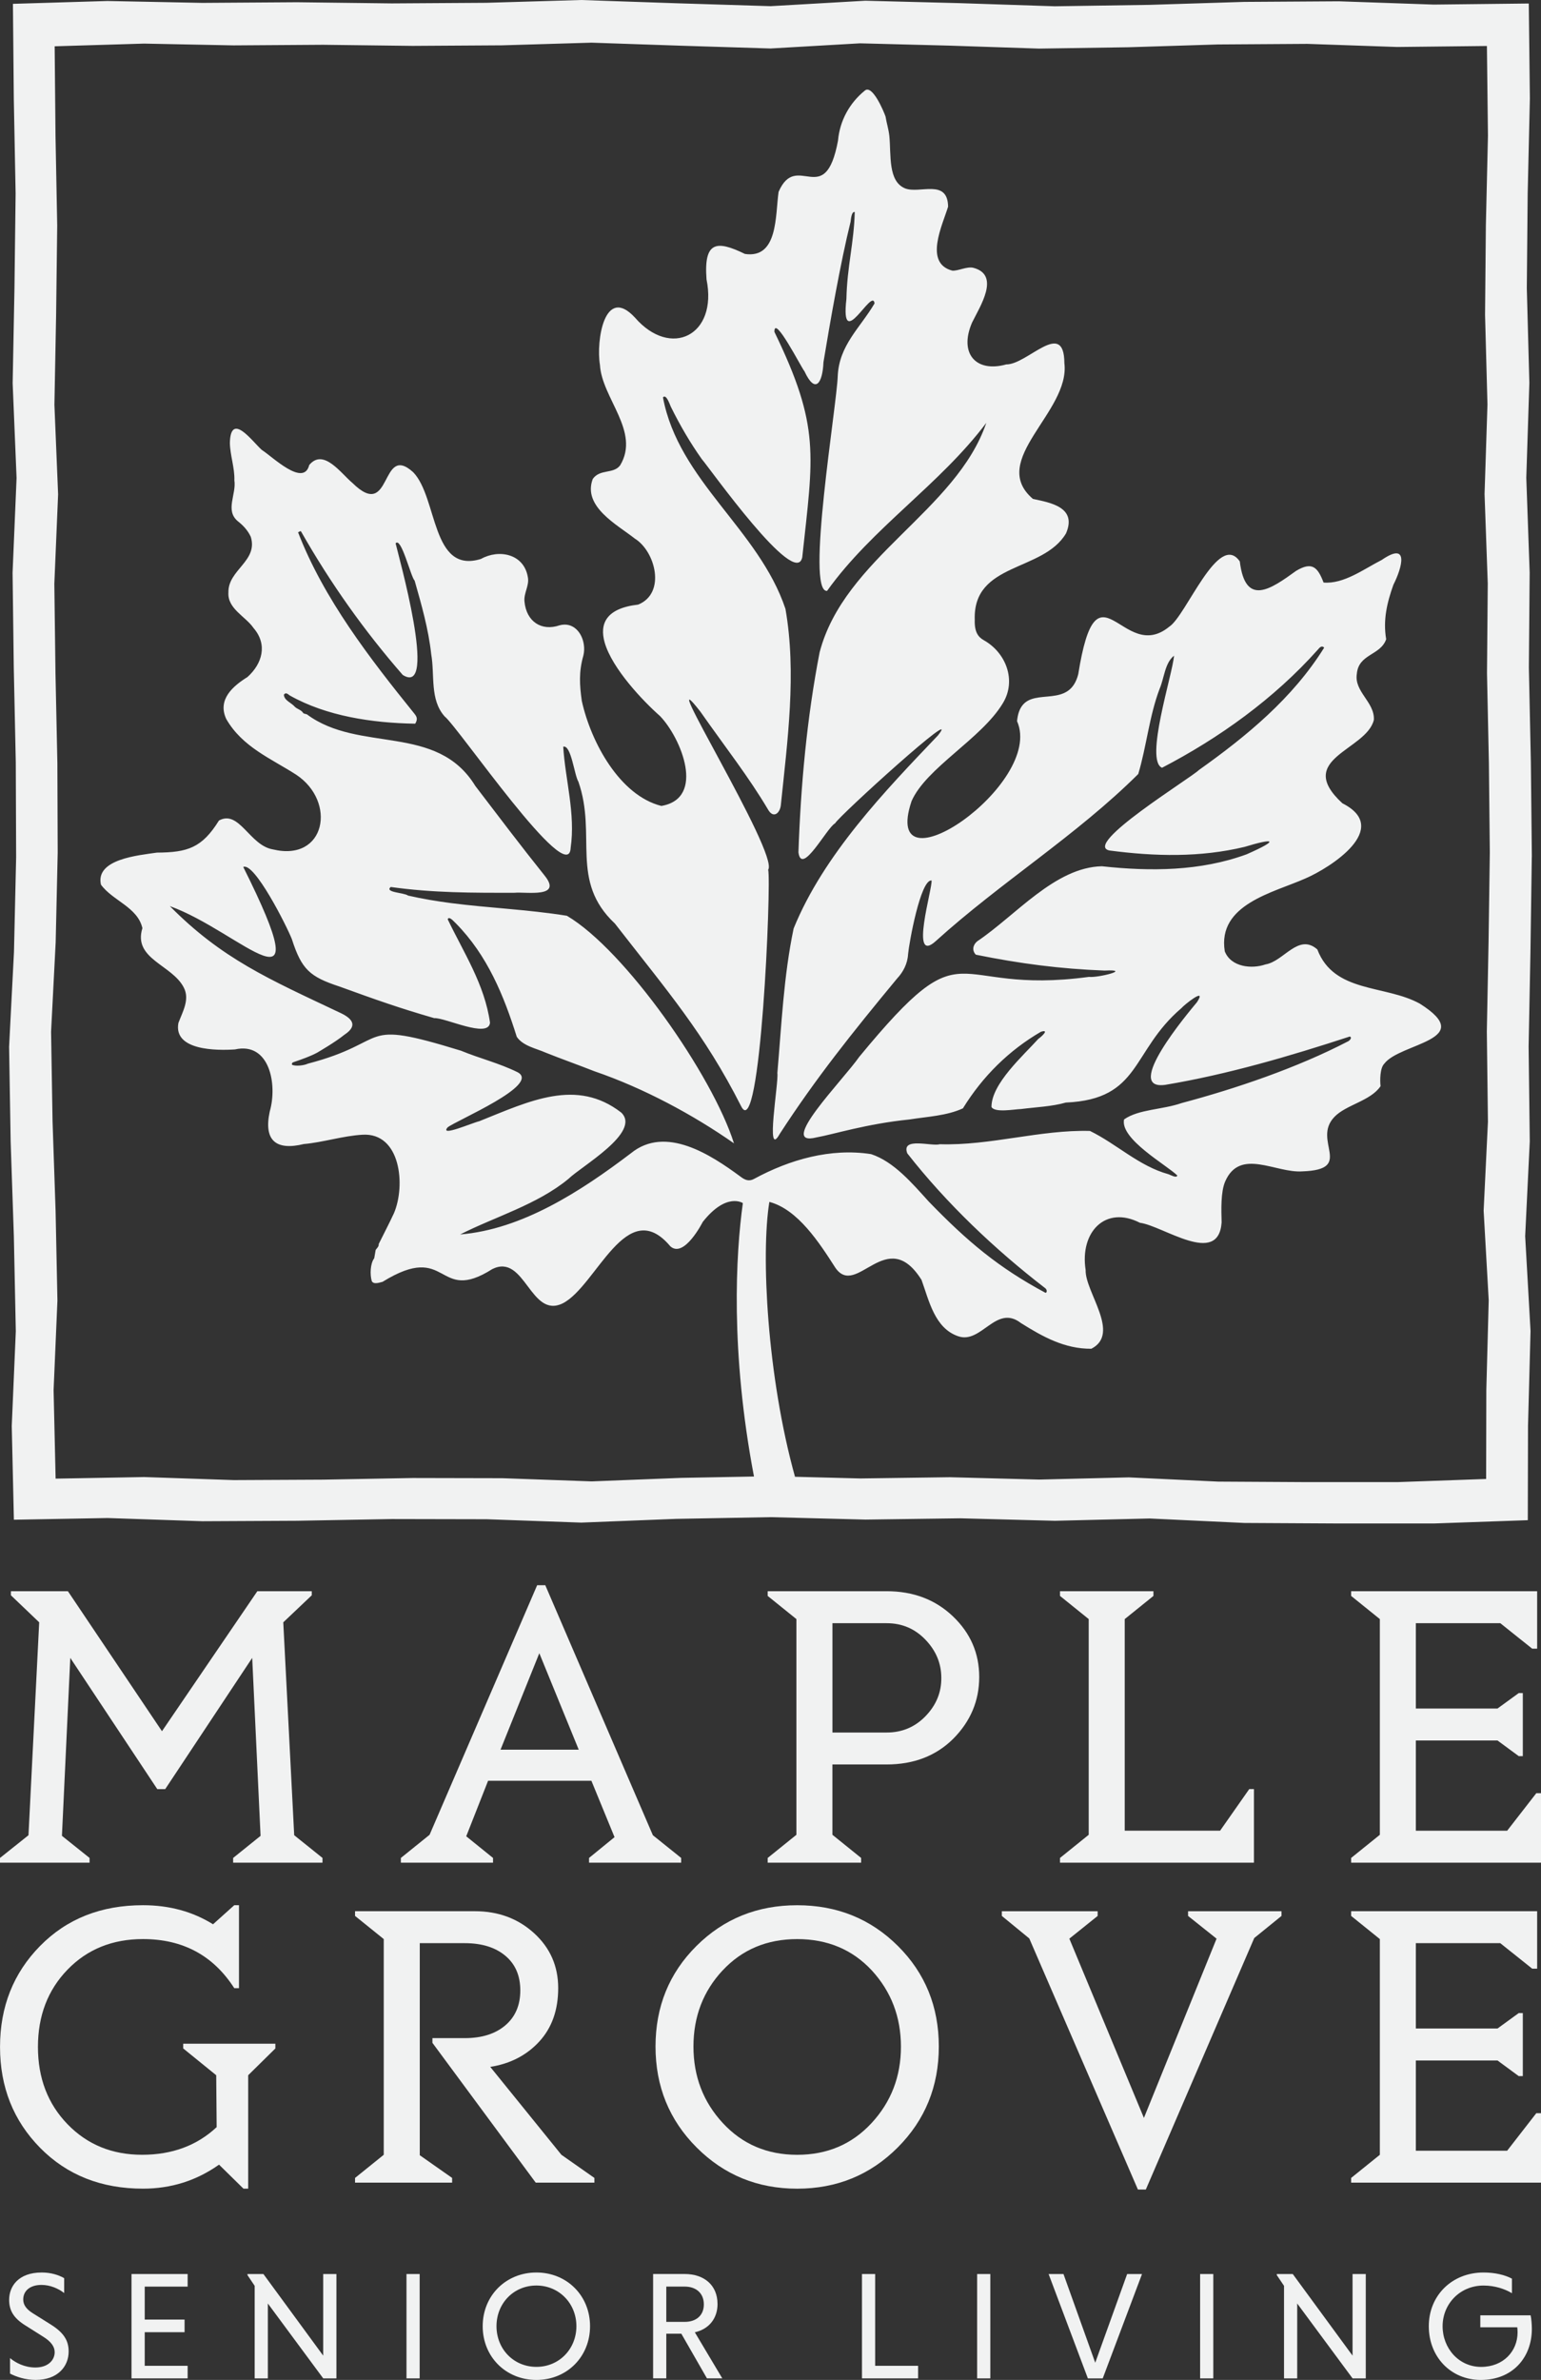 <?xml version="1.0" encoding="UTF-8"?><svg id="Layer_2" xmlns="http://www.w3.org/2000/svg" viewBox="0 0 562.55 868.32"><rect x="0" y="0" width="562.55" height="868.32" fill="#333333" stroke="none"/><defs><style>.cls-1{fill:#f1f2f2;}</style></defs><g id="Layer_1-2"><path class="cls-1" d="M85.11,679.6v-1.72l10.01-8.06-3.05-64.93-31.76,47.88h-2.89l-31.76-47.88-3.05,64.93,10.09,8.06v1.72H0v-1.72l10.4-8.29,3.91-77.68-10.33-9.86v-1.49h20.81l34.34,51.08,34.81-51.08h19.87v1.49l-10.4,9.86,3.99,77.68,10.33,8.29v1.72h-32.62Z"/><path class="cls-1" d="M215.03,679.6v-1.72l9.31-7.59-8.45-20.57h-37.71l-7.98,20.26,9.78,7.9v1.72h-33.64v-1.72l10.48-8.45,39.27-91.06h2.97l39.27,91.22,10.33,8.29v1.72h-33.64ZM211.27,638.38l-14.39-35.2-14.16,35.2h28.55Z"/><path class="cls-1" d="M323.68,580.56c9.7,0,17.76,3.05,24.17,9.15,6.41,6.1,9.62,13.48,9.62,22.14s-3.16,16.17-9.47,22.53c-6.31,6.26-14.42,9.39-24.33,9.39h-19.79v25.66l10.48,8.45v1.72h-34.11v-1.72l10.48-8.45v-78.7l-10.48-8.45v-1.72h43.42ZM323.68,632.12c5.63,0,10.38-2.01,14.24-6.02,3.86-4.02,5.76-8.66,5.71-13.92,0-5.27-1.93-9.91-5.79-13.93-3.86-4.02-8.58-6.02-14.16-6.02h-19.79v39.9h19.79Z"/><path class="cls-1" d="M457.76,679.6h-70.8v-1.72l10.48-8.45v-78.7l-10.48-8.45v-1.72h34.11v1.72l-10.48,8.45v77.21h34.81l10.64-15.18h1.72v26.83Z"/><path class="cls-1" d="M562.55,679.6h-69.31v-1.72l10.48-8.45v-78.7l-10.48-8.45v-1.72h67.9v20.97h-1.8l-11.66-9.31h-30.82v31.14h29.81l7.75-5.63h1.49v23h-1.49l-7.75-5.71h-29.81v32.93h33.33l10.64-13.69h1.72v25.35Z"/><path class="cls-1" d="M100.53,747.38l-9.93,9.78v41.38h-1.72l-8.92-8.76c-8.24,5.84-17.5,8.76-27.77,8.76-15.23,0-27.73-4.95-37.51-14.86-9.78-9.91-14.67-22.19-14.67-36.85s4.88-26.94,14.63-36.85c9.75-9.91,22.27-14.86,37.55-14.86,9.59,0,18.12,2.32,25.58,6.96l7.75-6.96h1.72v30.27h-1.72c-7.67-11.94-18.77-17.91-33.33-17.91-11.16,0-20.34,3.72-27.54,11.15-7.2,7.43-10.8,16.83-10.8,28.2s3.6,20.77,10.8,28.2c7.2,7.43,16.27,11.15,27.22,11.15s20.03-3.36,27.22-10.09l-.16-18.93-12.05-9.78v-1.72h33.64v1.72Z"/><path class="cls-1" d="M195.57,796.35l-37.71-51.01v-1.72h11.81c6.21,0,11.14-1.55,14.79-4.65,3.65-3.1,5.48-7.35,5.48-12.75s-1.82-9.62-5.48-12.67c-3.65-3.05-8.58-4.58-14.79-4.58h-16.43v77.37l11.81,8.29v1.72h-35.44v-1.72l10.48-8.45v-78.7l-10.48-8.45v-1.72h43.73c8.55,0,15.76,2.67,21.63,8.02,5.87,5.35,8.8,12.02,8.8,20.03s-2.31,14.51-6.92,19.52c-4.62,5.01-10.57,8.08-17.88,9.23l25.97,32.07,12.05,8.45v1.72h-21.43Z"/><path class="cls-1" d="M327.78,709.99c9.96,9.91,14.94,22.14,14.94,36.69s-5.01,26.83-15.02,36.85c-10.01,10.01-22.24,15.02-36.69,15.02s-26.68-5.01-36.69-15.02c-10.01-10.01-15.02-22.3-15.02-36.85s4.98-26.78,14.94-36.69c9.96-9.91,22.22-14.86,36.77-14.86s26.81,4.96,36.77,14.86ZM263.79,718.91c-7.09,7.61-10.64,16.87-10.64,27.77s3.57,20.21,10.72,27.93c7.14,7.72,16.19,11.58,27.15,11.58s20-3.86,27.15-11.58c7.14-7.72,10.72-17,10.72-27.85s-3.55-20.13-10.64-27.85c-7.09-7.61-16.17-11.42-27.22-11.42s-20.13,3.81-27.22,11.42Z"/><path class="cls-1" d="M467.81,699.04l-9.94,8.06-39.58,91.76h-2.89l-39.66-91.61-10.01-8.21v-1.72h34.97v1.72l-10.33,8.29,27.22,65.4,26.52-65.4-10.4-8.29v-1.72h34.11v1.72Z"/><path class="cls-1" d="M562.55,796.35h-69.31v-1.72l10.48-8.45v-78.7l-10.48-8.45v-1.72h67.9v20.97h-1.8l-11.66-9.31h-30.82v31.14h29.81l7.75-5.63h1.49v23h-1.49l-7.75-5.71h-29.81v32.93h33.33l10.64-13.69h1.72v25.35Z"/><path class="cls-1" d="M18.62,848.16l-6.61-4.14c-2.41-1.51-3.53-3.08-3.53-5.04,0-3.19,2.52-5.32,6.66-5.32,3.19,0,6.22,1.34,8.29,2.97v-5.43c-2.01-1.17-4.87-2.07-8.17-2.07-8.62,0-11.92,5.1-11.92,9.97,0,3.81,1.57,6.66,5.93,9.35l6.55,4.14c2.8,1.74,4.14,3.58,4.14,5.6,0,2.97-2.46,5.6-7.05,5.6-3.97,0-7.22-1.74-9.24-3.42v5.65c2.18,1.12,5.49,2.3,9.35,2.3,8.06,0,12.04-4.93,12.04-10.36,0-3.97-1.74-6.83-6.44-9.8Z"/><polygon class="cls-1" points="48.01 867.76 68.5 867.76 68.5 863.17 52.83 863.17 52.83 850.91 67.38 850.91 67.38 846.31 52.83 846.31 52.83 834.28 68.5 834.28 68.5 829.69 48.01 829.69 48.01 867.76"/><polygon class="cls-1" points="117.99 859.47 96.16 829.69 90.34 829.69 90.34 830.08 92.97 834 92.97 867.76 97.78 867.76 97.78 840.44 117.99 867.76 122.81 867.76 122.81 829.69 117.99 829.69 117.99 859.47"/><rect class="cls-1" x="148.39" y="829.69" width="4.81" height="38.07"/><path class="cls-1" d="M195.81,829.13c-11.14,0-19.6,8.45-19.6,19.6s8.45,19.6,19.6,19.6,19.59-8.45,19.59-19.6-8.45-19.6-19.59-19.6ZM195.81,863.56c-8.29,0-14.56-6.49-14.56-14.84s6.27-14.84,14.56-14.84,14.61,6.55,14.61,14.84-6.27,14.84-14.61,14.84Z"/><path class="cls-1" d="M261.93,840.6c0-6.83-4.87-10.92-11.98-10.92h-11.53v38.07h4.81v-16.29h5.49l9.35,16.29h5.6l-10.02-16.8c4.98-1.12,8.29-4.87,8.29-10.36ZM243.23,847.15v-12.88h6.77c3.97,0,6.94,2.3,6.94,6.49s-2.97,6.38-6.94,6.38h-6.77Z"/><polygon class="cls-1" points="319.48 829.69 314.67 829.69 314.67 867.76 335.16 867.76 335.16 863.17 319.48 863.17 319.48 829.69"/><rect class="cls-1" x="356.71" y="829.69" width="4.81" height="38.07"/><polygon class="cls-1" points="399.82 862.05 388.23 829.69 382.8 829.69 397.13 867.76 402.56 867.76 416.9 829.69 411.47 829.69 399.82 862.05"/><rect class="cls-1" x="438.11" y="829.69" width="4.81" height="38.07"/><polygon class="cls-1" points="493.76 859.47 471.93 829.69 466.1 829.69 466.1 830.08 468.74 834 468.74 867.76 473.55 867.76 473.55 840.44 493.76 867.76 498.58 867.76 498.58 829.69 493.76 829.69 493.76 859.47"/><path class="cls-1" d="M540.4,844.75v4.37h13.49c.06.39.11,1.4.11,1.85,0,6.89-5.21,12.6-13.32,12.6s-14.05-6.77-14.05-14.84,6.27-14.84,14.95-14.84c4.09,0,7.78,1.23,10.36,2.8v-5.32c-2.52-1.34-6.16-2.24-10.36-2.24-11.59,0-19.99,8.45-19.99,19.6s8.01,19.6,18.98,19.6c11.76,0,18.64-8.34,18.64-18.59,0-1.68-.17-3.7-.45-4.98h-18.36Z"/><path class="cls-1" d="M559.21,312.68l-.36-34.59-.73-34.59.29-34.6-1.23-34.59,1.12-34.59-.93-34.59.32-34.59.8-34.59-.4-34.67-34.7.39-34.6-1.2-34.58.22-34.59,1.08-34.58.52-34.57-1.14-34.58-.89-34.58,1.99-34.58-1.07-34.58-1.18-34.58,1.02-34.57.22-34.57-.42-34.58.23L39.26.36,4.72,1.4l.32,34.6.66,34.62-.42,34.59-.66,34.6,1.43,34.59-1.46,34.58.44,34.59.73,34.59.13,34.59-.79,34.6-1.78,34.59.57,34.59,1.17,34.59.71,34.59-1.48,34.59.78,34.18,34.21-.62,34.6,1.17,34.58-.17,34.59-.63,34.58.07,34.57,1.23,34.58-1.36,34.58-.63,34.58.89,34.58-.47,34.58.91,34.57-.84,34.57,1.63,34.58.19h34.57s34.34-1.2,34.34-1.2l.08-34.4.92-34.62-1.96-34.59,1.68-34.6-.42-34.59.67-34.58.49-34.59ZM226.77,405.91c-16.32-12.61-33.35-4.22-51.83,3.18-2.55.58-14.54,5.84-11.55,2.25,3.09-2.52,34.33-15.6,25.52-20.15-6.73-3.32-13.74-4.99-20.64-7.84-38.61-11.87-24.64-3.43-55.91,4.74-1.37.66-4.6,1.04-5.78.36-.08-.47.08-.77.52-.9,3.83-1.29,6.68-2.41,8.54-3.4.82-.49,6.84-3.98,10.07-6.61,5.37-3.51,2.52-6.2-1.86-8.17-25.71-12.17-42.8-19.52-61.85-38.77,26.07,9.38,55.63,43.41,26.8-14.29,4.05-1.84,15.8,21.41,17.74,26.32,3.56,11.1,6.57,13.74,17.36,17.3,13.69,4.96,21.66,7.79,34.61,11.54,3.94-.27,19.82,7.57,20.37,1.67-1.94-13.96-9.66-25.66-15.44-37.73.11-.33.27-.44.49-.44.79,0,2.11,1.62,2.46,1.89,11.55,11.68,17.58,26.51,22.26,41.43,2.33,3.4,7.09,4.22,10.65,5.81,5.91,2.36,11.83,4.44,17.69,6.75,17.96,6.14,36.09,15.9,50.95,26.3-7.8-24.73-39.73-70.52-61-83.03-14.37-2.3-28.39-2.82-42.36-4.63-5.2-.69-10.4-1.54-15.63-2.74-1.4-1.1-8.68-1.1-6.32-3.13,15.52,2.17,29.9,2.14,45.18,2.11,4.22-.41,17.63,2.03,11.06-6.2-8.65-10.8-16.95-21.77-25.35-32.77-14.07-22.98-42.33-11.9-61.49-26.13-.3-.14-1.34-.22-1.42-.6-.74-1.07-2-1.26-2.93-2.11-1.29-1.54-3.94-2.33-4.05-4.44.8-1.18,1.67.03,2.27.33,13.25,7.43,29.82,9.98,45.67,10.23,1.04-1.7.57-2.58-.33-3.7-16.18-20.04-33.1-41.9-42.44-66.16.33,0,.93-.69,1.15-.19,10.68,18.78,23.05,36.19,37.07,52.26,13.14,8.31-1.83-44.45-2.6-48.01,2.03-2.55,5.53,12.23,6.95,13.63,2.49,8.75,5.04,17.58,6.05,26.82,1.34,7.68-.57,16.59,4.9,22.7,4.82,3.7,45.34,63.09,46,47.96,1.81-12.48-1.97-24.87-2.71-36.91,2.9-.82,4.05,10.39,5.53,12.75,6.87,19.63-3.29,36.19,13.33,51.77,19.22,24.73,32.61,40.09,46.05,66.58,7.12,14.67,11.09-81.57,9.91-86.21,4.08-5.81-42.63-80.64-24.78-57.72,9.5,13.52,17.63,23.77,24.78,35.84,1.83,3.15,4.16,1.45,4.6-1.51,2.44-23.66,5.83-48.34,1.7-71.81-9.75-29.04-38.99-46.64-44.71-77.13,1.18-1.4,2.46,2.5,2.85,3.35,3.48,7.07,7.26,13.44,11.31,19.14,2.85,3.26,34.25,47.63,36.69,35.84,4.02-37.37,6.68-47.52-10.16-82.23-.17-6.72,9.97,13.35,10.95,14.34,4.02,8.66,6.65,4.2,6.95-3.29,2.38-14.42,6.21-36.36,9.91-51.28.08-.74.33-3.81,1.51-3.51-.27,11.27-2.79,19.8-3.04,31.7-2.33,20.29,9.56-4.58,10.27,1.65-5.26,8.94-12.92,15.19-13.44,26.49-.27,10.31-11.8,79.05-3.89,78.39,16.48-23.03,41.04-38.61,58.13-61.31-10.95,32.11-51.94,49.33-60.86,83.77-4.63,23.8-6.9,48.67-7.72,72.94,1.15,8.8,10.38-9.02,13.36-10.58,1.59-2.85,47.2-44.17,37.56-32.08-19.25,20.18-41.7,43.46-52.68,70.44-3.64,17.38-4.41,35.12-5.94,52.76.57,3.21-4.57,32.05.9,22.13,13.09-20.18,26.45-36.88,42.82-56.65,2.19-2.33,3.81-5.37,4-8.86.38-4.2,4.57-27.36,8.57-26.9.44,2.69-8.19,30.98,1.56,22.1,23.68-21.44,51.34-38.52,73.9-60.95,3.01-10.04,4.02-21.09,7.78-31.04,1.72-3.95,1.89-9.46,5.28-12.12-.49,6.69-10.81,38.22-4.38,40.88,20.81-10.8,40.88-25.17,56.84-43.05.71-.88,1.48-1.67,2.35-.77-11.55,18.54-28.47,32.38-45.72,44.64-2.93,2.93-42.74,27.31-32.64,29.37,16.51,2.17,33.1,2.58,49.31-1.32,10.7-3.26,13.11-2.74.74,2.71-16.95,6.2-35.15,6.28-52.84,4.36-17.14.38-31.46,17.96-45.48,27.36-1.61,1.29-2.03,3.4-.52,4.91,16.26,3.29,30.72,5.16,46.96,5.79,10.35-.52-2.44,2.71-5.67,2.3-52.29,7.07-43.4-19.88-83.86,29.17-5.99,8.58-30.33,33.12-15.58,29.39,6.27-1.12,18.18-4.94,33.87-6.53,6.49-1.04,13.61-1.32,19.55-4.06,7.28-11.79,16.89-21.2,28.47-27.94,3.37-1.07.06,1.95-.9,2.55-5.48,6.09-17.19,16.42-17.14,24.9,1.23,2.19,8.41.8,10.79.74,5.37-.69,11.23-.9,16.34-2.36,27.52-1.21,23.71-18.65,42.19-34.44.88-1.1,9.53-8.06,5.72-2.22-3.29,3.98-27.27,32.38-11.58,30.19,22.64-3.78,45.39-10.45,67.35-17.63,1.01.41-.14,1.51-.58,1.73-18.73,9.73-41.1,17.3-60.78,22.54-7.2,2.5-15.69,2.22-21.05,5.98-1.56,7.16,15.6,16.67,19.44,20.46-.33,1.12-2.6-.3-3.31-.49-10.71-2.96-18.81-11-28.58-15.77-18.15-.49-36.44,5.43-54.81,4.85-2.88.9-14.21-2.8-11.88,3.32,14.32,18.29,32.01,35.07,50.3,49.16.63.41.9,1.51.19,1.75-17.19-9.19-28.58-18.78-42.63-33.29-6.05-6.66-12.73-14.59-21.08-17.33-14.73-2.28-29.68,1.97-42.68,9.02-1.86,1.04-3.34.47-5.04-.85-10.7-7.87-27.27-18.84-39.97-8.47-18.4,13.96-39.73,27.75-62.31,29.61,12.59-6.42,28.12-10.86,39.54-20.29,4.71-4.61,26.67-17,19.27-24.18ZM543.19,409.01l-1.58,32.7,1.85,32.69-.87,32.71-.07,32.5-32.45,1.15h-32.67s-32.67-.19-32.67-.19l-32.67-1.54-32.67.8-32.67-.86-32.68.45-23.82-.61c-10.19-36.61-12.48-81.27-9.36-100.29,10.4,2.74,18.23,14.89,24.09,24.02,7.8,11.32,18.7-15.85,31.46,4.44,2.76,7.62,4.79,17.58,13.33,20.54,8.54,3.02,13.85-11.85,22.95-4.8,7.97,4.99,15.96,9.46,25.71,9.38,10.84-5.54-2.33-20.73-2.08-28.71-2.19-13.93,7.26-23.69,19.82-17.25,8.51,1.12,28.67,16.12,29.82-.14-.14-4.63-.33-11.16,1.29-14.92,5.42-12.42,18.43-2.99,28.2-3.7,19.25-.66,3.31-11.19,11.69-19.88,4.24-4.44,13.23-5.81,16.84-11.21-.25-2.08-.22-6.61,1.34-8.17,5.67-7.65,34.28-8.53,12.98-21.94-12.62-6.96-31.29-3.73-37.4-19.77-6.93-6.09-12.27,4.39-18.92,5.46-5.01,1.75-12.6,1.01-14.87-4.77-2.76-17.19,17.77-21.39,29.46-26.6,9.04-3.89,31.62-18.26,13.47-27.42-17.74-16.34,8.84-19.25,11.5-30.44.33-6.5-7.26-10.26-6.22-16.78.63-7.35,8.65-6.66,10.71-12.64-1.2-6.96.3-13.33,2.63-19.85,3.18-6.25,5.89-16.04-4.24-9.08-6.6,3.37-13.88,8.88-21.25,8.25-2.19-5.79-4.3-7.65-9.99-4.28-9.34,6.75-18.56,13.24-20.59-3.43-7.77-11.21-19.58,19.91-25.76,23.83-17.08,13.98-26.31-25.86-33.21,17.33-3.18,12.53-15.82,4.88-20.59,11.65-.9,1.26-1.51,3.02-1.75,5.48,10.16,22.95-50.13,64-38.52,29.2,5.31-12.15,25.49-22.76,33.29-35.67.07-.11.13-.21.19-.32,4.78-8.1,1.09-18.14-7.1-22.75-2.04-1.15-3.44-2.96-3.3-7.39-.74-21.14,24.94-17.41,33.32-31.59,4.11-9.54-5.67-11.21-12.07-12.56-16.56-14.12,13.66-31.72,11.47-49.55-.11-16.42-13.53.58-21.22.47-11.12,3.1-17.33-4.03-12.49-15.25,2.9-5.92,10.43-17.33.52-19.99-2.33-.63-5.78,1.26-7.78,1.01-10.35-2.77-3.56-16.53-1.48-23.33-.16-10.34-10.4-4.58-15.69-6.66-6.3-2.58-5.09-12.15-5.75-19.06-.33-2.88-.99-4.61-1.4-7.18-.63-1.81-4.82-11.85-7.58-9.43-5.56,4.5-9.12,10.97-9.77,18.23-4.74,25.47-15.09,3.48-21.69,18.7-1.23,8.45-.11,24.46-12.29,22.65-10.35-5.05-15.06-4.66-14.02,9.27,4.16,20.54-13.11,28.96-26.12,13.96-11.12-12.04-14.24,8.5-12.79,17.22.68,12.2,14.84,24.32,7.37,36.69-2.46,3.26-7.34,1.21-9.99,4.96-3.81,10.12,9.04,16.75,15.33,21.74,7.53,4.63,11.5,19.93,1.26,24.1-11.77,1.34-14.18,7.02-12.24,13.85,2.76,9.57,14.1,21.44,20.21,26.82,7.69,7.98,16.76,30,.49,32.79-15.17-3.81-25.71-23.17-29.05-38.33-.82-5.79-1.12-10.61.57-16.51.33-1.34.38-2.74.16-4.11-.66-4.41-4-8.25-8.81-6.96-6.74,2.3-12.16-1.45-12.84-8.64-.33-3.13,1.84-5.84,1.23-8.91-1.42-8.58-10.62-10.31-17.11-6.66-18.21,5.65-15.74-22.35-24.75-31.64-12.16-11.02-7.58,18.26-22.18,3.92-4.19-3.48-10.57-12.8-15.77-6.55-2.05,8.25-13.55-3.15-17.33-5.51-3.48-3.13-11.36-14.12-11.64-2.55.08,4.52,1.81,9.21,1.64,13.63.79,5.13-3.45,10.91,1.2,14.89,2,1.56,3.7,3.37,4.79,5.73,2.76,8.88-8.35,12.04-8.16,20.32-.38,5.95,6.27,8.72,9.17,12.97,5.2,6,3.2,13.02-2.22,17.88-5.2,3.24-11.06,8.14-7.75,15.3,5.89,10.25,16.34,14.42,25.52,20.32,14.89,9.84,10.79,31.92-8.51,27.26-8.49-1.43-12.27-14.59-19.66-10.53-6.19,9.95-11.42,11.65-22.67,11.71-6.65.99-22.51,2.33-20.42,11.68,4.24,5.87,13.39,8.2,15.14,15.88-3.53,11.32,10.95,13.35,15.14,21.74,2.22,4.33-.52,8.86-2,12.86-1.89,10.12,14.1,10.09,20.65,9.65,12.57-2.82,15.58,12.61,12.7,22.65-2.33,10.78,2.46,14.29,12.43,11.87,6.98-.6,14.26-2.99,21.41-3.4,13.96-.85,15.82,18.51,11.5,28.63-1.78,3.84-3.7,7.46-5.56,11.24.08,1.01-.68,1.48-1.12,2.17l-.52,3.02c-1.48,1.97-1.59,6-.9,8.34.66,1.34,2.82.55,3.94.27,24.42-15.08,19.52,8.39,40.08-4.66,11.96-5.9,13.85,18.4,25.76,12.48,12.32-6.36,23.22-39.81,39.21-20.78,5.04,4.55,11.83-8.88,11.83-8.88,8.65-10.97,14.65-6.88,14.65-6.88-2.58,18.52-4.63,54.06,4.06,99.76l-26.56.49-32.67,1.28-32.66-1.16-32.67-.07-32.68.6-32.67.16-32.7-1.11-32.33.58-.74-32.3,1.4-32.68-.67-32.68-1.11-32.68-.54-32.68,1.68-32.68.74-32.69-.12-32.68-.69-32.69-.42-32.69,1.38-32.68-1.35-32.68.62-32.7.4-32.69-.62-32.71-.31-32.69,32.64-.98,32.67.65,32.67-.22,32.67.4,32.67-.2,32.67-.97,32.68,1.11,32.67,1.01,32.67-1.88,32.67.84,32.66,1.08,32.67-.49,32.68-1.02,32.67-.21,32.7,1.13,32.79-.36.38,32.76-.76,32.68-.3,32.68.88,32.68-1.06,32.68,1.17,32.68-.28,32.69.69,32.68.34,32.69-.46,32.69-.63,32.68.4,32.69Z"/></g></svg>